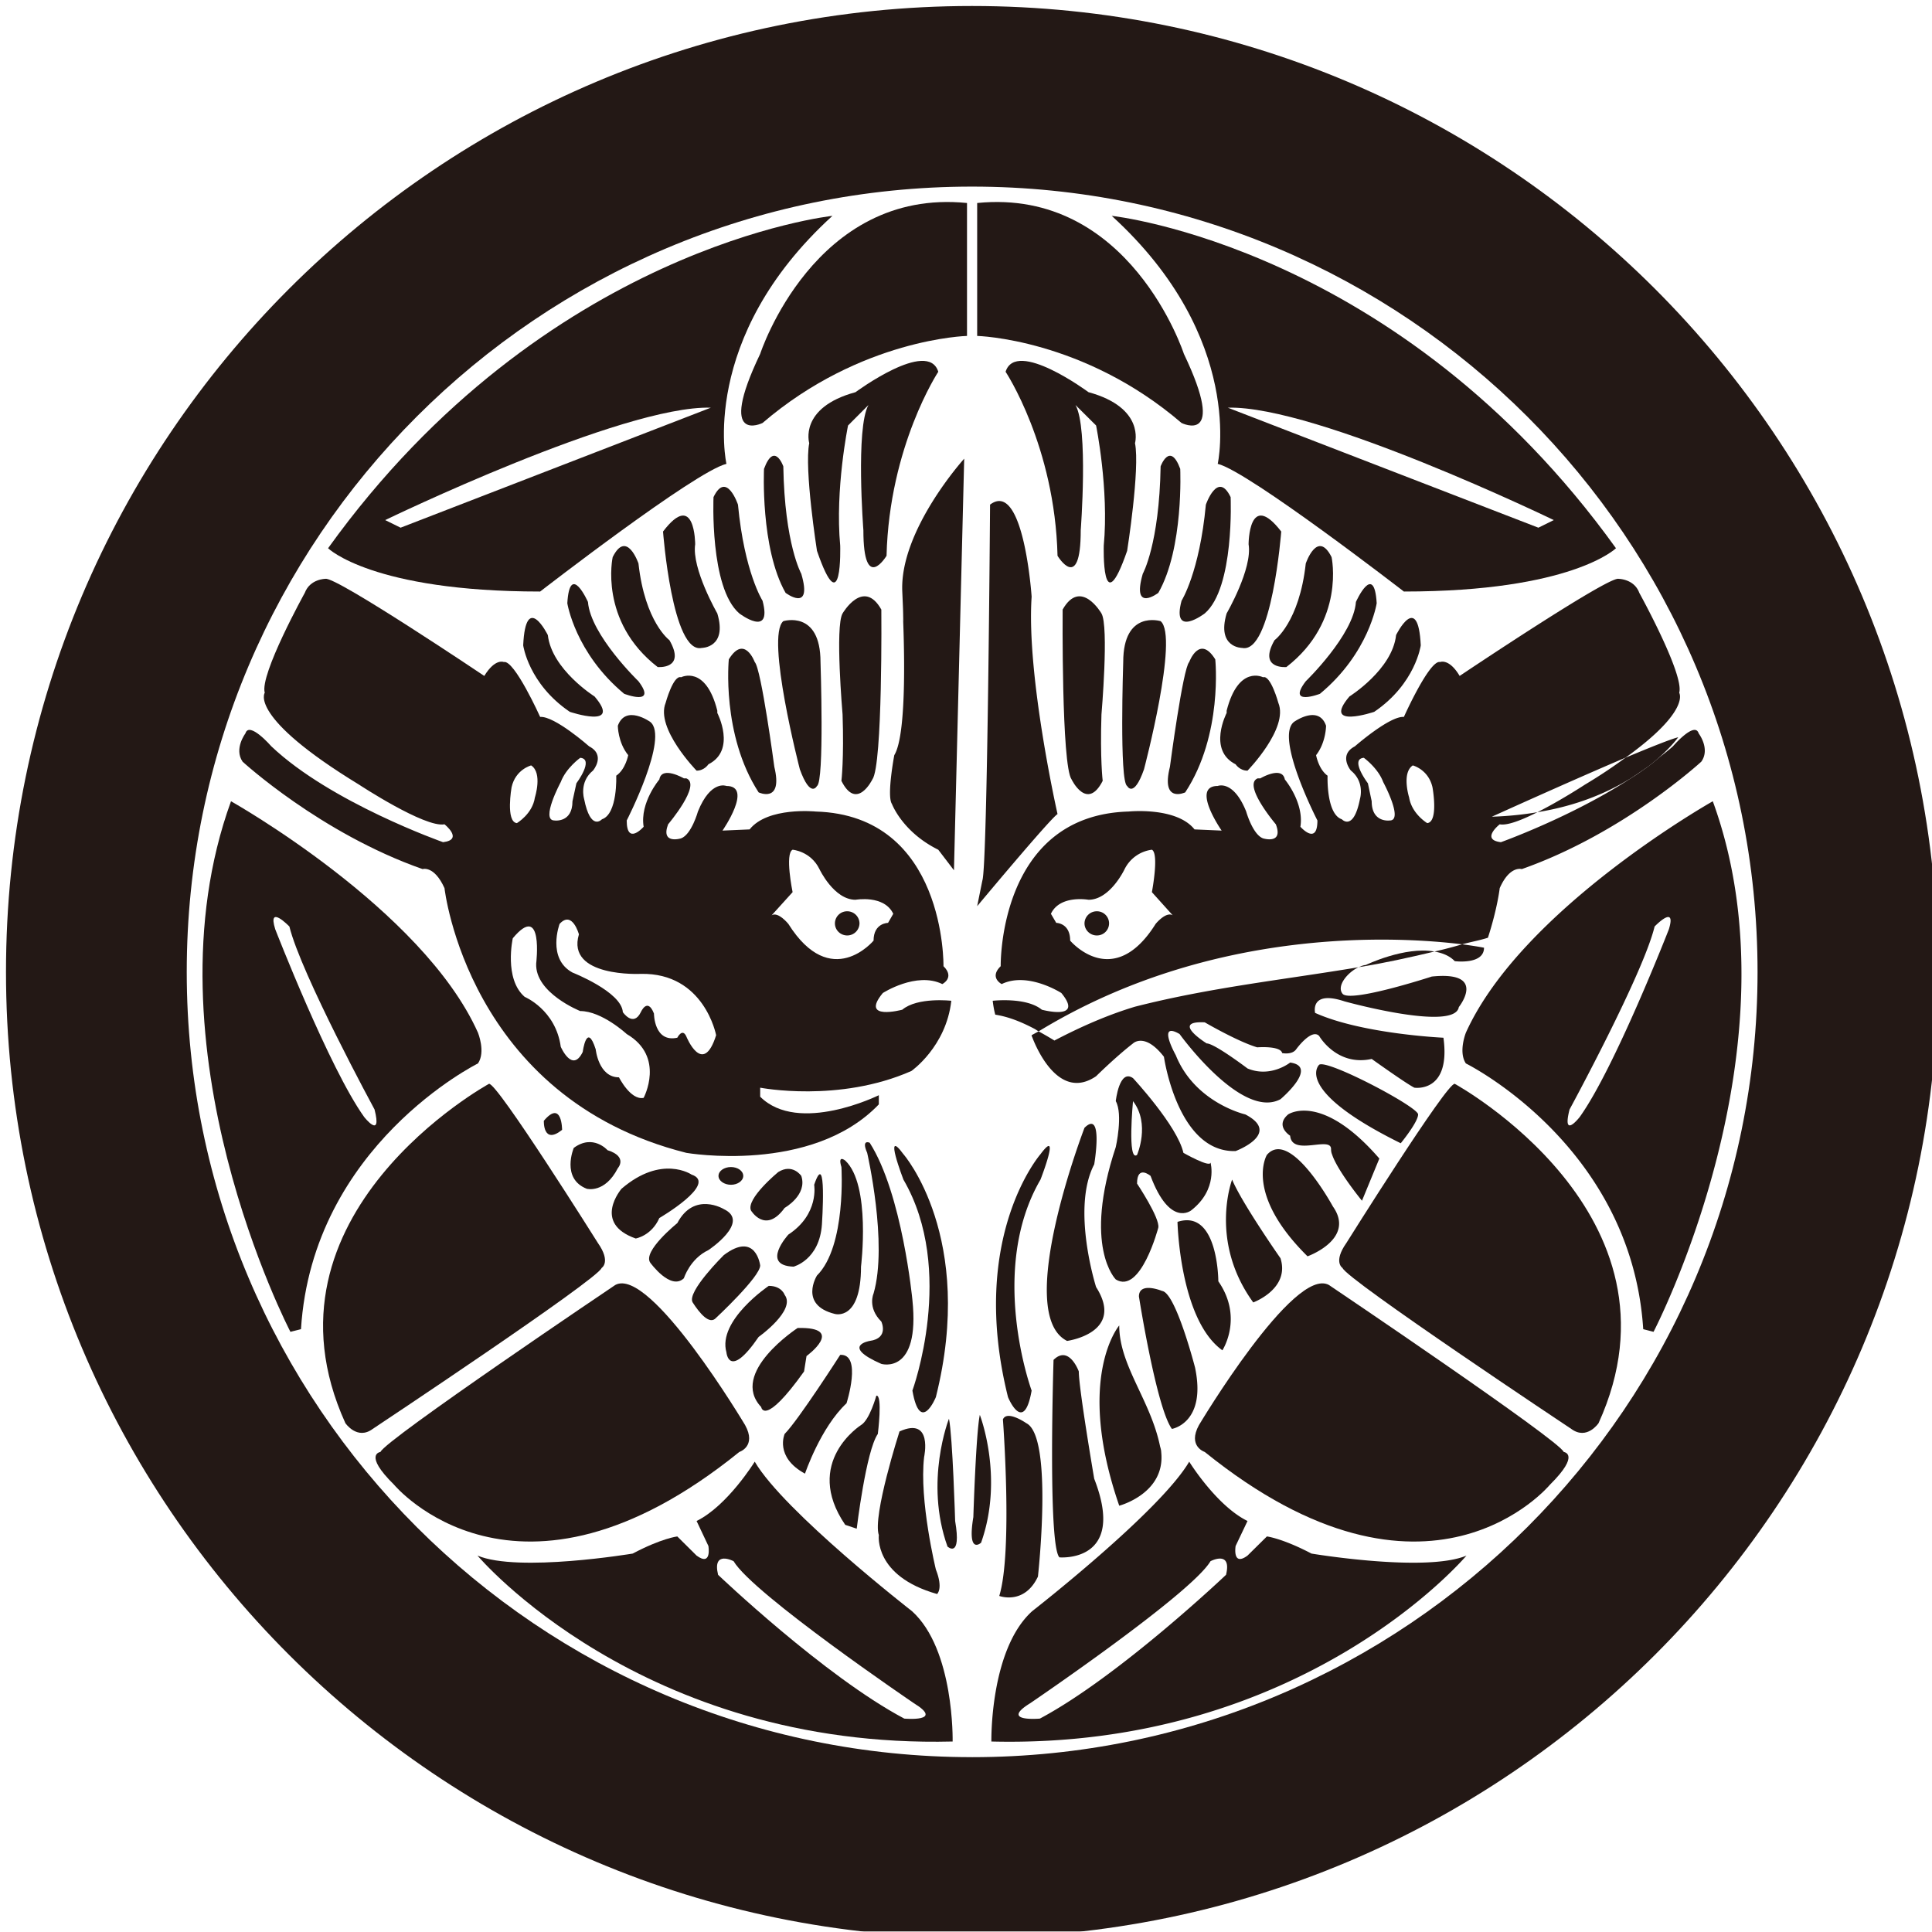 <svg data-name="レイヤー 2" xmlns="http://www.w3.org/2000/svg" viewBox="0 0 122.132 122.108"><defs><filter id="a" filterUnits="userSpaceOnUse"><feOffset dx=".379" dy=".379"/><feGaussianBlur result="blur" stdDeviation="1.069"/><feFlood flood-color="#231815" flood-opacity=".75"/><feComposite in2="blur" operator="in"/><feComposite in="SourceGraphic"/></filter></defs><g filter="url(#a)" fill="#231815" data-name="レイヤー 3"><path d="M45.543 28.943s-1.803-7.927 6.701-15.677c0 0-18.16 1.925-31.884 21.012 0 0 2.777 2.737 13.407 2.737 0 0 9.8-7.595 11.776-8.072zm-21.572 3.555s15.023-7.273 20.586-7.105l-19.612 7.586-.974-.48z"/><path d="M47.676 21.992c-2.784 5.82.149 4.368.149 4.368 6.225-5.344 12.926-5.503 12.926-5.503v-8.403c-9.663-.972-13.075 9.538-13.075 9.538z"/><path d="M51.266 34.441c1.618 4.686 1.469-.331 1.469-.331-.334-3.56.495-7.591.495-7.591l1.29-1.294c-.818 1.458-.32 7.913-.32 7.913 0 4.046 1.464 1.617 1.464 1.617.175-6.942 3.27-11.632 3.27-11.632-.643-2.107-5.232 1.29-5.232 1.29-3.602.98-2.925 3.222-2.925 3.222-.326 1.626.489 6.806.489 6.806zm-2.128-5.339s-.568-1.607-1.22.159c0 0-.242 5.017 1.364 7.838 0 0 1.73 1.3.993-1.205 0 0-1.053-1.868-1.137-6.792zm-2.866 2.42s-.729-2.177-1.546-.476c0 0-.255 5.731 1.63 7.352 0 0 2.111 1.607 1.469-.803 0 0-1.147-1.785-1.553-6.073zM43.98 40.58s1.638 0 .986-2.182c0 0-1.63-2.83-1.399-4.372 0 0 0-3.476-2.032-.804 0 0 .577 7.755 2.446 7.358zm-2.04-.49s-1.547-1.126-1.958-4.85c0 0-.743-2.176-1.63-.401 0 0-.897 4.05 2.845 6.95 0 0 1.812.16.742-1.7zm-2.86 3.39s2.117.813.902-.794c0 0-3.025-2.92-3.193-5.012 0 0-1.147-2.583-1.305.08 0 0 .492 3.148 3.596 5.727zm-4.828-3.713s-1.396-2.822-1.557.65c0 0 .329 2.428 2.947 4.203 0 0 3.352 1.126 1.565-.971 0 0-2.704-1.7-2.955-3.882zm20.515 9.127c.66-.887.568-10.739.568-10.739-1.136-2.018-2.45.243-2.45.243-.484.813 0 6.39 0 6.39.095 2.813-.073 4.195-.073 4.195.967 1.94 1.955-.089 1.955-.089zm-5.629-10.006c-1.135.963 1.046 9.366 1.046 9.366.678 1.865 1.082 1.052 1.082 1.052.476-.248.224-7.834.224-7.834 0-3.317-2.352-2.584-2.352-2.584zm-3.445 2.416s-.477 4.764 1.885 8.408c0 0 1.56.729.992-1.616 0 0-.829-6.222-1.238-6.624 0 0-.654-1.775-1.64-.168zm-1.29 6.633c1.785-.897.563-3.247.563-3.247v-.144c-.735-2.915-2.29-2.112-2.29-2.112-.494-.159-.977 1.621-.977 1.621-.654 1.607 1.957 4.284 1.957 4.284.493 0 .747-.402.747-.402z"/><path d="M26.335 54.56s.733-.242 1.385 1.206c0 0 1.473 13.257 15.289 16.733 0 0 7.918 1.373 12.167-3.064v-.58s-5.076 2.514-7.5.094v-.57s4.975.971 9.56-1.056c0 0 2.197-1.532 2.522-4.438 0 0-2.135-.247-3.1.565 0 0-2.704.725-1.23-1.055 0 0 2.123-1.369 3.762-.566 0 0 .811-.406.073-1.13 0 0 .17-9.543-8.081-9.777 0 0-3.03-.313-4.175 1.13l-1.714.075s1.957-2.821.25-2.821c0 0-.986-.412-1.803 1.616 0 0-.404 1.453-1.065 1.696 0 0-1.306.406-.82-.888 0 0 2.126-2.508 1.154-2.905h-.156s-1.402-.818-1.551.07c0 0-1.243 1.462-.993 2.99 0 0-1.07 1.223-1.07-.398 0 0 2.7-5.26 1.488-6.231 0 0-1.558-1.117-2.05.243 0 0 0 1.055.656 1.859 0 0-.164.896-.757 1.298 0 0 .1 2.425-.904 2.756 0 0-.715.8-1.128-1.293 0 0-.327-1.061.567-1.79 0 0 .823-.971-.247-1.527 0 0-2.193-1.934-3.097-1.86 0 0-1.64-3.638-2.3-3.47 0 0-.54-.253-1.232.878 0 0-9.378-6.297-10.04-6.138 0 0-.973 0-1.307.887 0 0-2.865 5.176-2.531 6.316 0 0-1.07 1.518 5.96 5.807 0 0 4.174 2.746 5.403 2.508 0 0 1.23.972-.091 1.13 0 0-7.106-2.503-10.854-6.058 0 0-1.404-1.617-1.64-.818 0 0-.736.972-.18 1.785 0 0 4.92 4.526 11.38 6.792zm23.391-1.223s1.136.084 1.696 1.224c0 0 .913 1.939 2.28 1.939 0 0 1.81-.328 2.387.887l-.33.574s-.915 0-.915 1.122c0 0-2.684 3.232-5.386-1.056 0 0-.642-.799-1.056-.546l1.324-1.463s-.504-2.438 0-2.681zm-9.595 7.848c4.018-.084 4.76 3.877 4.76 3.877-.838 2.663-1.882.084-1.882.084-.25-.57-.572.075-.572.075-1.476.322-1.476-1.528-1.476-1.528-.412-1.055-.83-.088-.83-.088-.476.971-1.137 0-1.137 0-.084-1.29-3.184-2.504-3.184-2.504-1.632-.888-.815-3.074-.815-3.074.804-.883 1.222.659 1.222.659-.817 2.737 3.914 2.499 3.914 2.499zM35.07 49.058c.33-.887 1.231-1.532 1.231-1.532.906.075-.243 1.611-.243 1.611l-.248 1.136c0 1.382-1.14 1.214-1.14 1.214-.903 0 .4-2.429.4-2.429zm1.23 14.477c1.371 0 2.938 1.452 2.938 1.452 2.46 1.44 1.07 4.036 1.07 4.036-.822.169-1.558-1.298-1.558-1.298-1.296 0-1.471-1.77-1.471-1.77-.568-1.78-.82.163-.82.163-.661 1.373-1.39-.327-1.39-.327-.322-2.34-2.28-3.153-2.28-3.153-1.324-1.14-.752-3.705-.752-3.705 1.962-2.35 1.479 1.598 1.479 1.598-.082 1.864 2.784 3.004 2.784 3.004zM31.96 49.39c.25-1.136 1.238-1.383 1.238-1.383.736.481.236 2.027.236 2.027-.152 1.047-1.14 1.621-1.14 1.621-.719-.084-.334-2.265-.334-2.265zm24.771 23.193c-1.303-1.78 0 1.607 0 1.607 3.347 5.746.568 13.337.568 13.337.495 2.83 1.483.415 1.483.415 2.536-10.113-2.05-15.359-2.05-15.359z"/><path d="M54.599 84.388s-1.864.312.736 1.452c0 0 2.459.729 1.964-4.045 0 0-.64-6.713-2.7-9.936 0 0-.55-.252-.159.64 0 0 1.32 5.736.404 8.89 0 0-.404.887.49 1.775 0 0 .505 1.055-.735 1.224z"/><path d="M52.4 82.682s1.65.482 1.65-2.99c0 0 .642-5.175-.998-6.707 0 0-.492-.402-.24.41 0 0 .322 4.999-1.546 6.858 0 0-1.166 1.864 1.135 2.43z"/><path d="M49.458 77.665s-1.782 1.953.327 2.028c0 0 1.637-.411 1.794-2.668 0 0 .333-4.923-.49-2.508 0 0 .333 1.86-1.631 3.148zm-.642-3.952s-2.042 1.682-1.724 2.425c0 0 .91 1.527 2.13-.16 0 0 1.455-.812 1.053-2.022 0 0-.549-.812-1.46-.243zm-2.21.243c0-.317-.353-.56-.778-.56-.425 0-.787.243-.787.56 0 .308.362.561.787.561.425 0 .778-.253.778-.56zm13.004 15.35s-1.57 3.962-.092 8.082c0 0 .897.813.483-1.617 0 0-.16-5.339-.39-6.465zm-.751 11.081s.404-.332-.077-1.551c0 0-1.063-4.359-.743-7.11 0 0 .575-2.578-1.556-1.616 0 0-1.716 5.344-1.307 6.554 0 0-.332 2.588 3.683 3.723zm-5.08-4.13s.588-4.923 1.334-5.989c0 0 .315-2.49-.094-2.42 0 0-.42 1.533-.97 1.86 0 0-3.696 2.345-.997 6.306l.727.243zm-3.27-3.48s.981-2.91 2.625-4.447c0 0 1.005-3.144-.4-3.06 0 0-2.634 4.111-3.512 4.998 0 0-.652 1.458 1.287 2.51zm-.059-6.46l.155-.972s2.53-1.85-.561-1.775c0 0-4.351 2.831-2.303 4.998 0 0 .178 1.299 2.71-2.251zm-2.872-2.182s2.382-1.69 1.644-2.662c0 0-.187-.566-1.004-.566 0 0-3.252 2.186-2.675 4.204 0 0 .15 1.775 2.035-.976zm-2.686-1.21s2.784-2.592 2.784-3.307c0 0-.26-2.196-2.301-.654 0 0-2.366 2.335-1.967 2.99.418.649 1.063 1.457 1.484.971zm-2.039-2.499s.38-1.228 1.55-1.78c0 0 2.689-1.784.972-2.592 0 0-1.873-1.14-2.938.887 0 0-2.212 1.78-1.71 2.5 0 0 1.29 1.789 2.126.985zm-3.046-2.513s.995-.163 1.495-1.294c0 0 3.739-2.177 2.034-2.747 0 0-1.885-1.289-4.426.897 0 0-1.87 2.172.897 3.144zm-1.782-5.583s-.914-1.046-2.133-.144c0 0-.822 1.938.82 2.583 0 0 1.138.313 1.964-1.299 0 0 .657-.728-.651-1.14zM34 70.472s-.065 1.546 1.154.574c0 0 0-1.939-1.154-.574zm-4.164-3.625c.497-.73 0-1.944 0-1.944-3.501-7.829-15.612-14.63-15.612-14.63-5.638 15.518 3.756 33.54 3.756 33.54l.668-.168c.726-11.627 11.188-16.798 11.188-16.798zm-7.19 3.39c-2.207-3.073-5.628-11.879-5.628-11.879-.505-1.62.897-.167.897-.167.733 2.994 5.383 11.566 5.383 11.566.493 1.934-.651.48-.651.48z"/><path d="M37.651 79.777s.617-.37-.236-1.584c0 0-6.388-10.179-6.883-10.057 0 0-15.077 8.24-9.077 21.45 0 0 .748 1.094 1.727.365 0 0 14.233-9.45 14.47-10.174zm8.705 11.631s1.11-.355.367-1.7c0 0-5.996-10.071-8.206-8.857 0 0-14.602 9.829-14.845 10.557 0 0-1.11.127.855 2.065 0 0 7.736 9.333 21.829-2.065z"/><path d="M47.332 92.02s-1.714 2.785-3.676 3.751l.747 1.58s.23 1.326-.747.607l-1.22-1.21s-.985.112-2.82 1.083c0 0-7.243 1.21-9.81.127 0 0 10.304 12.243 30.036 11.753 0 0 .121-5.811-2.57-8.24 0 0-8.097-6.298-9.94-9.45zm9.453 16.243c-5.043-2.672-11.77-9.09-11.77-9.09-.382-1.585.981-.86.981-.86 1.222 2.074 11.398 8.978 11.398 8.978 1.965 1.205-.61.972-.61.972zM76.6 28.943c1.951.477 11.768 8.072 11.768 8.072 10.627 0 13.407-2.737 13.407-2.737C88.052 15.191 69.9 13.266 69.9 13.266c8.499 7.75 6.7 15.677 6.7 15.677zm21.244 3.555l-.974.481-19.632-7.586c5.58-.168 20.606 7.105 20.606 7.105z"/><path d="M74.461 21.992s-3.41-10.51-13.068-9.538v8.403s6.699.16 12.92 5.503c0 0 2.925 1.453.148-4.368z"/><path d="M68.43 24.412s-4.582-3.396-5.24-1.29c0 0 3.115 4.69 3.283 11.633 0 0 1.467 2.429 1.467-1.617 0 0 .49-6.455-.33-7.913l1.301 1.294s.82 4.031.484 7.59c0 0-.145 5.018 1.479.332 0 0 .82-5.18.497-6.806 0 0 .652-2.242-2.94-3.223zm4.56 4.69c-.084 4.924-1.129 6.792-1.129 6.792-.721 2.504.984 1.205.984 1.205 1.616-2.82 1.385-7.838 1.385-7.838-.652-1.766-1.24-.159-1.24-.159zm2.86 2.42c-.401 4.288-1.536 6.073-1.536 6.073-.645 2.41 1.467.803 1.467.803 1.887-1.621 1.635-7.352 1.635-7.352-.815-1.701-1.565.476-1.565.476zm2.701 2.504c.257 1.541-1.388 4.372-1.388 4.372-.646 2.182.979 2.182.979 2.182 1.88.397 2.473-7.358 2.473-7.358-2.064-2.672-2.064.804-2.064.804zm3.615 1.214c-.41 3.724-1.975 4.85-1.975 4.85-1.06 1.858.747 1.7.747 1.7 3.751-2.902 2.859-6.951 2.859-6.951-.895-1.775-1.63.401-1.63.401zm3.17 2.434c-.152 2.093-3.17 5.012-3.17 5.012-1.228 1.607.895.795.895.795 3.116-2.58 3.588-5.728 3.588-5.728-.157-2.662-1.313-.08-1.313-.08zm1.156 6.946c2.616-1.775 2.943-4.204 2.943-4.204-.168-3.47-1.56-.65-1.56-.65-.231 2.182-2.95 3.883-2.95 3.883-1.78 2.097 1.567.971 1.567.971zM69.25 38.398s-1.31-2.261-2.454-.243c0 0-.08 9.852.567 10.74 0 0 .976 2.027 1.965.088 0 0-.169-1.382-.078-4.195 0 0 .481-5.577 0-6.39zm1.376 3.074s-.252 7.586.248 7.834c0 0 .413.813 1.065-1.052 0 0 2.223-8.403 1.05-9.366 0 0-2.363-.733-2.363 2.584zm4.171 0c-.399.402-1.219 6.624-1.219 6.624-.588 2.345.967 1.616.967 1.616 2.397-3.644 1.9-8.408 1.9-8.408-.996-1.607-1.648.168-1.648.168zm4.667.962s-1.555-.803-2.3 2.112v.144s-1.22 2.35.567 3.247c0 0 .257.402.752.402 0 0 2.611-2.677 1.95-4.284 0 0-.485-1.78-.969-1.621zm6.491 18.19c-.13 0-.294.075-.456.14 1.612-.256 3.205-.612 4.802-.99-1.87-.345-4.346.85-4.346.85z"/><path d="M90.659 41.472c-.663-.168-2.291 3.47-2.291 3.47-.893-.074-3.1 1.86-3.1 1.86-1.063.556-.252 1.528-.252 1.528.904.728.577 1.789.577 1.789-.409 2.092-1.147 1.293-1.147 1.293-.997-.331-.902-2.756-.902-2.756-.567-.402-.726-1.298-.726-1.298.63-.804.63-1.86.63-1.86-.47-1.359-2.027-.242-2.027-.242-1.23.971 1.481 6.231 1.481 6.231 0 1.621-1.076.397-1.076.397.245-1.527-.984-2.99-.984-2.99-.168-.887-1.546-.07-1.546-.07h-.166c-.988.398 1.144 2.906 1.144 2.906.496 1.294-.81.888-.81.888-.656-.243-1.065-1.696-1.065-1.696-.815-2.028-1.798-1.616-1.798-1.616-1.72 0 .247 2.821.247 2.821l-1.714-.075c-1.15-1.443-4.167-1.13-4.167-1.13-8.261.234-8.086 9.777-8.086 9.777-.747.724.063 1.13.063 1.13 1.649-.803 3.772.566 3.772.566 1.462 1.78-1.235 1.055-1.235 1.055-.984-.812-3.105-.565-3.105-.565.036.309.084.589.161.878.888.14 1.694.482 2.502.907.07.042.154.103.238.149 10.999-6.708 22.817-5.993 26.774-5.503.542-.15 1.084-.242 1.63-.416.603-1.863.745-3.134.745-3.134.635-1.448 1.395-1.205 1.395-1.205 6.437-2.266 11.349-6.792 11.349-6.792.58-.813-.166-1.785-.166-1.785-.243-.799-1.63.818-1.63.818-.285.257-.61.5-.92.747-.143.13-.288.243-.442.37-.143.112-.278.219-.435.317-.273.205-.553.392-.883.598-3.727 2.43-8.193 4.026-8.193 4.026-1.31-.158-.075-1.13-.075-1.13.489.093 1.42-.28 2.383-.766-.886.15-1.84.252-2.88.285 0 0 4.919-2.233 8.45-3.733 4.135-2.97 3.394-4.101 3.394-4.101.336-1.14-2.522-6.316-2.522-6.316-.325-.887-1.315-.887-1.315-.887-.661-.159-10.042 6.138-10.042 6.138-.672-1.13-1.235-.878-1.235-.878zM72.674 58.027c-2.69 4.288-5.402 1.056-5.402 1.056 0-1.122-.88-1.122-.88-1.122l-.337-.574c.572-1.215 2.376-.887 2.376-.887 1.375 0 2.284-1.94 2.284-1.94a2.244 2.244 0 011.723-1.223c.468.243 0 2.681 0 2.681l1.316 1.463c-.433-.253-1.08.546-1.08.546zm14.801-6.54s-1.142.168-1.142-1.214l-.24-1.136s-1.168-1.536-.257-1.611c0 0 .897.645 1.224 1.532 0 0 1.308 2.43.415 2.43zm2.369.168s-.972-.574-1.144-1.62c0 0-.489-1.547.23-2.028 0 0 .988.247 1.246 1.383 0 0 .4 2.181-.332 2.265zM65.396 72.583s-4.575 5.246-2.053 15.36c0 0 .993 2.414 1.493-.416 0 0-2.786-7.591.56-13.337 0 0 1.32-3.387 0-1.607zM61.15 95.529c-.4 2.429.49 1.616.49 1.616 1.465-4.12-.079-8.082-.079-8.082-.243 1.126-.41 6.466-.41 6.466zm46.746-45.256s-12.075 6.801-15.609 14.63c0 0-.488 1.215 0 1.944 0 0 10.468 5.17 11.211 16.798l.652.168s9.406-18.022 3.746-33.54zm-2.774 8.085s-3.432 8.806-5.643 11.88c0 0-1.13 1.453-.638-.481 0 0 4.657-8.572 5.376-11.566 0 0 1.397-1.453.905.167z"/><path d="M91.584 68.136c-.472-.122-6.849 10.057-6.849 10.057-.856 1.215-.244 1.584-.244 1.584.244.724 14.46 10.174 14.46 10.174.988.729 1.723-.364 1.723-.364 6.012-13.21-9.09-21.451-9.09-21.451zm6.89 23.272c-.26-.728-14.845-10.557-14.845-10.557-2.208-1.214-8.215 8.857-8.215 8.857-.736 1.345.367 1.7.367 1.7 14.112 11.398 21.824 2.065 21.824 2.065 1.955-1.938.869-2.065.869-2.065z"/><path d="M82.528 97.831c-1.854-.971-2.82-1.083-2.82-1.083l-1.225 1.21c-.974.72-.752-.608-.752-.608l.752-1.579c-1.966-.966-3.686-3.75-3.686-3.75-1.842 3.152-9.926 9.45-9.926 9.45-2.69 2.429-2.58 8.24-2.58 8.24 19.74.49 30.033-11.753 30.033-11.753-2.574 1.083-9.796-.127-9.796-.127zm-5.402 1.341s-6.752 6.419-11.767 9.09c0 0-2.569.234-.614-.971 0 0 10.174-6.904 11.398-8.978 0 0 1.366-.725.983.86zM66.275 65.398c-.325-.2-.664-.397-.998-.579-.15.084-.296.159-.441.243 0 0 0 .052.042.135.273.716 1.702 4.046 4.033 2.458 0 0 1.243-1.229 2.334-2.074 0 0 .735-.725 1.955.845 0 0 .857 6.073 4.531 5.96 0 0 2.943-1.102.614-2.316 0 0-3.178-.72-4.398-3.747 0 0-1.224-2.186.241-1.336 0 0 3.921 5.447 6.381 4.12 0 0 2.443-2.06.61-2.317 0 0-1.231.986-2.696.374 0 0-2.088-1.583-2.58-1.583 0 0-2.325-1.444-.122-1.332 0 0 2.093 1.22 3.316 1.58 0 0 1.472-.117 1.577.363 0 0 .621.131.883-.238 0 0 .971-1.345 1.455-.845 0 0 1.105 1.939 3.321 1.453 0 0 2.198 1.574 2.698 1.817 0 0 2.317.364 1.838-3.158 0 0-5.15-.234-8.114-1.57 0 0-.348-1.462 1.86-.728 0 0 6.969 1.933 7.226.36 0 0 1.84-2.294-1.707-1.93 0 0-5.16 1.682-5.643 1.089-.402-.5.333-1.36 1.008-1.677-4.645.78-9.333 1.27-14.128 2.494-1.703.51-3.398 1.252-5.096 2.14zm25.309-5.017s1.85.243 1.85-.85c0 0-.51-.102-1.383-.215a29.72 29.72 0 01-1.75.458c.48.084.942.252 1.283.607z"/><path d="M70.154 80.501c1.577.972 2.69-3.275 2.69-3.275.11-.607-1.344-2.784-1.344-2.784 0-1.215.854-.486.854-.486 1.224 3.27 2.565 2.182 2.565 2.182 1.72-1.336 1.224-3.032 1.224-3.032 0 .364-1.712-.607-1.712-.607-.374-1.696-3.186-4.723-3.186-4.723-.871-.612-1.09 1.453-1.09 1.453.47.84 0 2.905 0 2.905-2.098 6.312 0 8.367 0 8.367zm1.09-11.272c1.11 1.448.256 3.4.256 3.4-.626.477-.255-3.4-.255-3.4z"/><path d="M67.078 84.388s3.686-.5 1.833-3.406c0 0-1.58-4.961-.119-7.755 0 0 .603-3.512-.614-2.312 0 0-4.527 11.767-1.1 13.473zm-1.843 14.896s.986-8.852-.738-9.697c0 0-1.217-.85-1.476-.238 0 0 .63 8.366-.231 11.16 0 0 1.583.602 2.445-1.225zm3.557-6.184s-.974-5.695-.974-6.783c0 0-.614-1.7-1.597-.73 0 0-.372 11.763.374 12.483 0 0 4.279.373 2.197-4.97zm4.235-1.692c0-.103-.037-.233-.072-.355-.6-2.924-2.581-5.1-2.581-7.642 0 0-2.805 3.27 0 11.394 0 0 2.933-.771 2.653-3.397zm2.14-5.334s-1.22-4.728-2.082-4.844c0 0-1.466-.612-1.466.35 0 0 1.104 7.035 2.085 8.37 0 0 2.198-.363 1.463-3.876zm1.471-5.456s0-4.597-2.581-3.756c0 0 .131 6.185 2.838 8.119 0 0 1.345-2.056-.257-4.363zm3.932-1.453s-2.46-3.518-3.06-4.975c0 0-1.482 3.886 1.335 7.764 0 0 2.333-.85 1.724-2.789zm3.309-3.279s-2.7-4.971-4.172-3.257c0 0-1.467 2.42 2.57 6.41 0 0 3.059-1.088 1.602-3.153zm2.938-3.027c-3.672-4.237-5.765-2.79-5.765-2.79-.861.734.126 1.346.126 1.346.117 1.327 2.586 0 2.586.84 0 .09.01.22.063.342.336 1.032 1.892 2.929 1.892 2.929l1.098-2.667zm2.45-2.789c0-.477-5.755-3.508-6.255-3.14 0 0-1.717 1.566 5.157 4.962 0 0 1.098-1.336 1.098-1.822zM53.179 58.756a.775.775 0 00.775-.766.774.774 0 00-.775-.762.77.77 0 00-.778.762c0 .43.352.766.778.766zm15.774-1.528a.775.775 0 00-.775.762c0 .43.362.766.775.766a.766.766 0 00.778-.766.765.765 0 00-.778-.762zm27.856-6.264c2.578-.42 4.477-1.27 5.885-2.13.295-.192.594-.393.883-.598.148-.098.309-.205.435-.318.154-.117.29-.238.441-.369.846-.743 1.257-1.322 1.257-1.322-.488.122-1.796.65-3.33 1.29a31.67 31.67 0 01-2.568 1.705s-1.532 1.004-3.003 1.742zM56.68 38.025c.084 1.775.32 7.96-.526 9.333 0 0-.49 2.588-.15 3.083 0 0 .655 1.77 2.93 2.896l.992 1.299.647-26.02s-4.09 4.522-3.914 8.4c.126 2.867.067 1.78.02 1.009zm0 0zm9.793 13.056s-1.976-8.73-1.637-13.739c0 0-.5-7.427-2.628-5.82 0 0-.158 22.796-.486 23.758l-.329 1.626s4.578-5.494 5.08-5.825z"/><path d="M61.066 0C27.353 0 0 27.332 0 61.063c0 33.718 27.353 61.045 61.066 61.045 33.718 0 61.066-27.327 61.066-61.045C122.132 27.332 94.784 0 61.066 0zm0 110.7c-27.413 0-49.64-22.234-49.64-49.637 0-27.425 22.227-49.646 49.64-49.646 27.402 0 49.659 22.221 49.659 49.646 0 27.403-22.257 49.638-49.66 49.638z"/></g></svg>